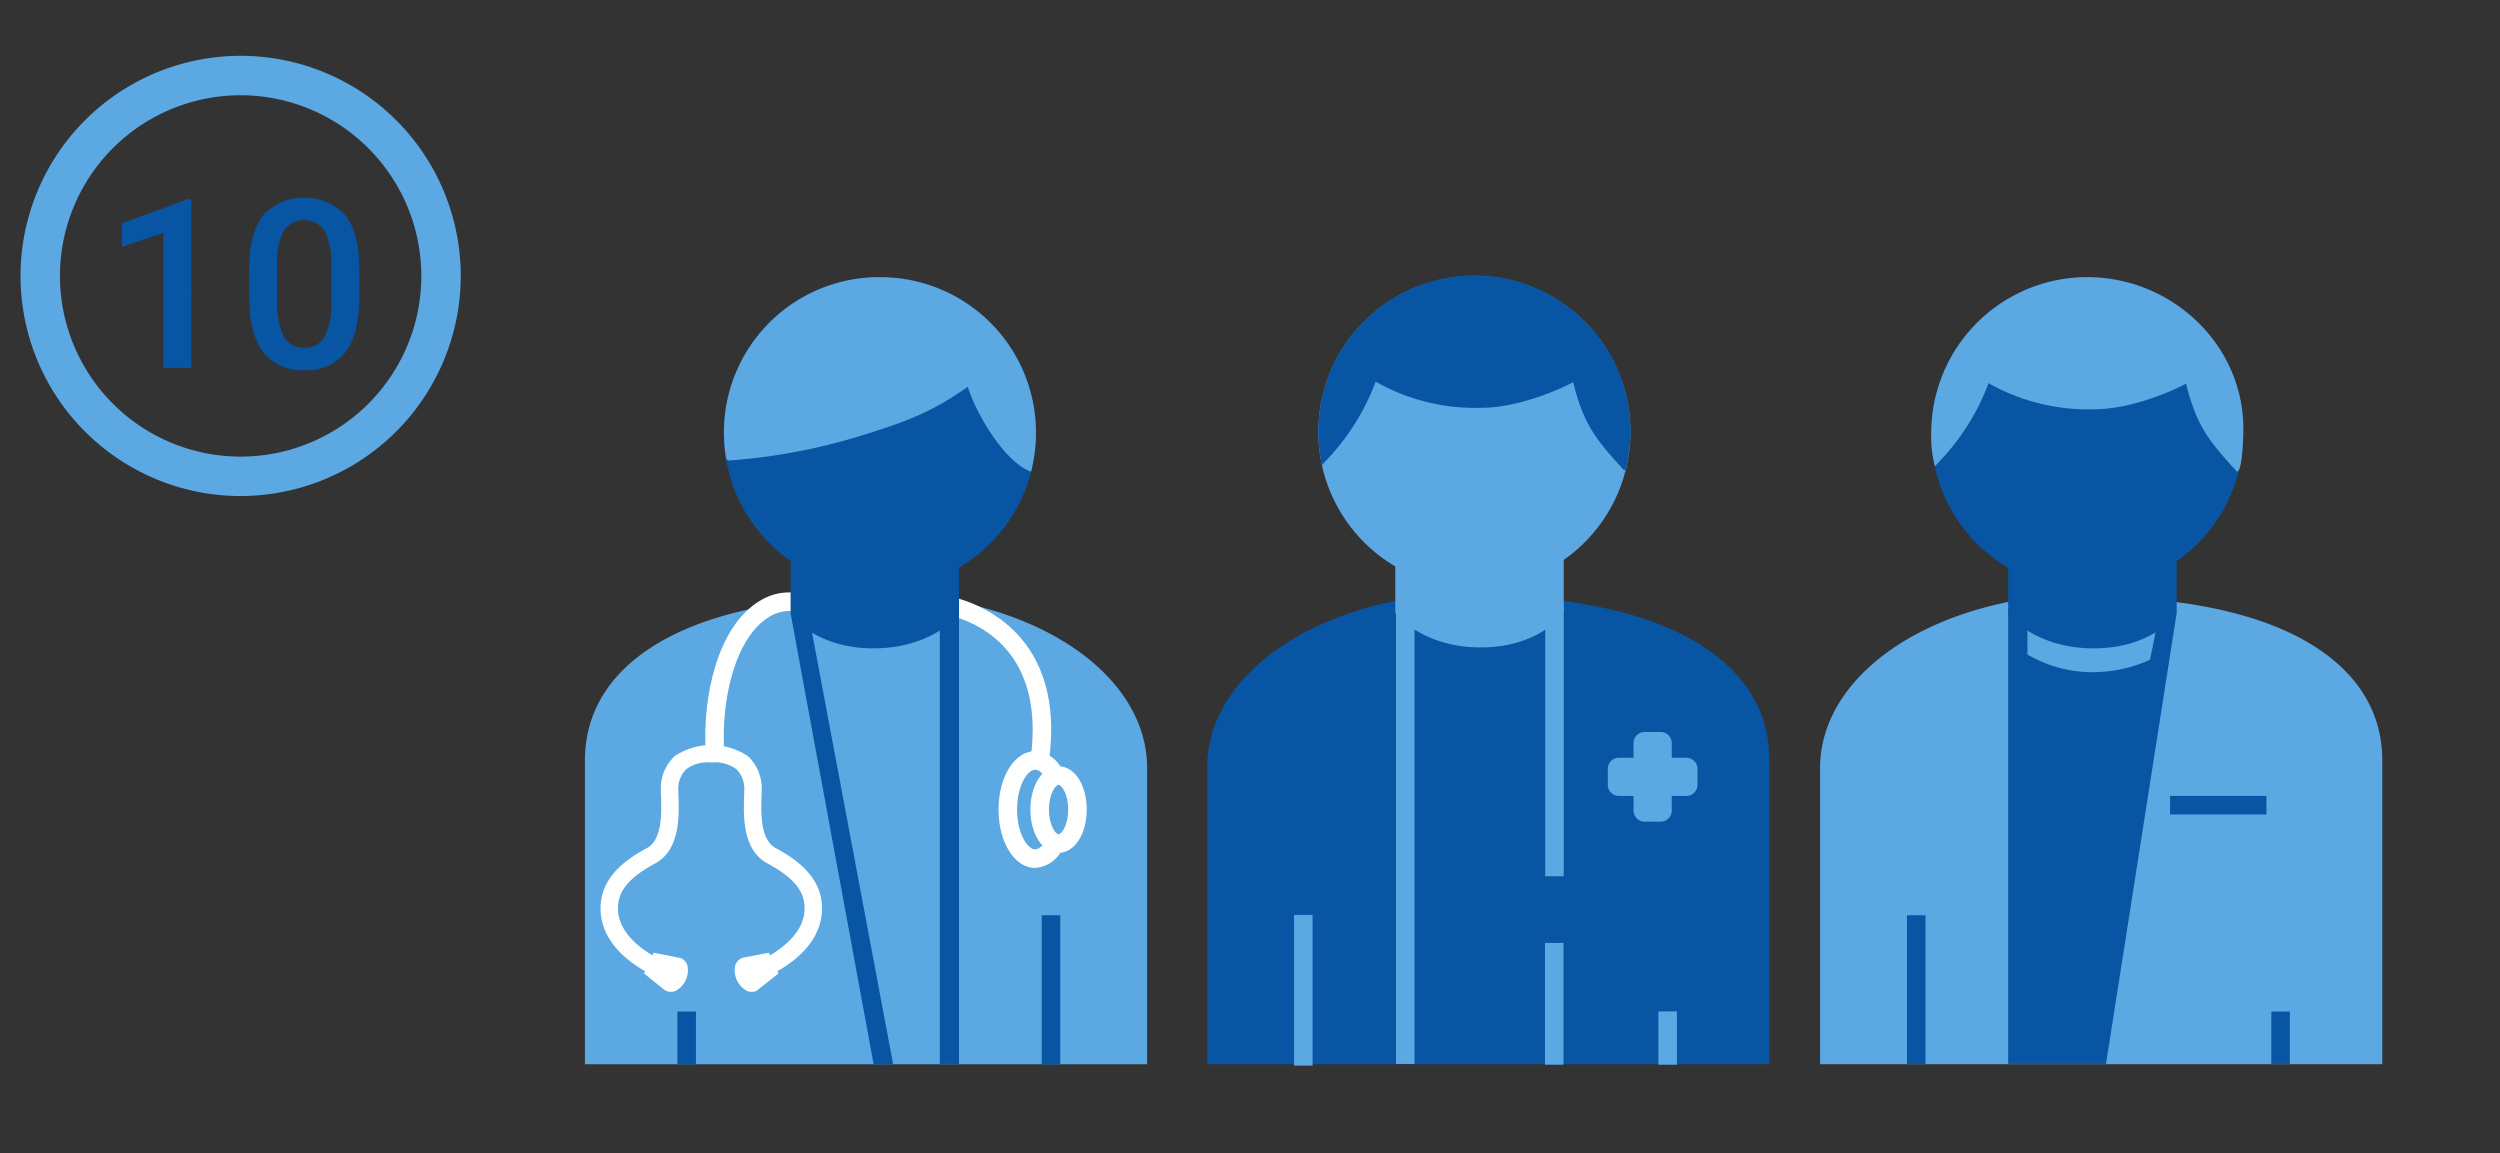 <svg xmlns="http://www.w3.org/2000/svg" width="327.114" height="150.876" viewBox="0 0 327.114 150.876"><rect x="0" y="0" width="327.114" height="150.876" fill="#333333" stroke="none"/><g transform="translate(-1357.713 -203.774)"><path d="M1562.232,282.416l-.6-.077-.588.6-.076-.074a14.539,14.539,0,0,1-9.746,3.816,10.543,10.543,0,0,1-8.633-3.979l-.443-.66-.78.143c-15.37,2.8-25.7,11.639-25.7,21.988v38.844h73.563V303.188C1589.235,292.179,1579.393,284.607,1562.232,282.416Z" fill="#0855a4"/><rect width="2.423" height="15.934" transform="translate(1559.866 327.153)" fill="#5ba8e3"/><rect width="2.423" height="35.357" transform="translate(1559.898 283.072)" fill="#5ba8e3"/><rect width="2.423" height="59.605" transform="translate(1540.374 283.383)" fill="#5ba8e3"/><rect width="2.423" height="19.715" transform="translate(1527.034 323.488)" fill="#5ba8e3"/><rect width="2.423" height="6.973" transform="translate(1574.709 336.114)" fill="#5ba8e3"/><path d="M1571.045,260.272a20.416,20.416,0,1,0-30.765,17.615v6.071l.26.317c.143.172,3.556,4.212,10.926,4.212,7.406,0,10.5-4.087,10.633-4.261l.223-.3,0-6.891A20.438,20.438,0,0,0,1571.045,260.272Z" fill="#5ba8e3"/><path d="M1389.2,268.678a28.8,28.8,0,1,1,28.8-28.8A28.832,28.832,0,0,1,1389.2,268.678Zm0-52.441a23.641,23.641,0,1,0,23.641,23.642A23.669,23.669,0,0,0,1389.2,216.237Z" fill="#5ba8e3"/><path d="M1382.736,251.914h-3.657V234.238l-5.4,1.839v-3.083l8.583-3.159h.469Z" fill="#0855a4"/><path d="M1404.724,242.65q0,4.746-1.776,7.156a6.272,6.272,0,0,1-5.4,2.41,6.353,6.353,0,0,1-5.372-2.35q-1.806-2.349-1.851-6.959V239.1q0-4.744,1.776-7.118a7.4,7.4,0,0,1,10.8-.06q1.775,2.312,1.821,6.921Zm-3.673-4.11A9.311,9.311,0,0,0,1400.2,234a3.235,3.235,0,0,0-5.334-.076,8.605,8.605,0,0,0-.892,4.269v4.987a9.554,9.554,0,0,0,.861,4.594,2.893,2.893,0,0,0,2.705,1.511,2.844,2.844,0,0,0,2.615-1.4,8.989,8.989,0,0,0,.891-4.375Z" fill="#0855a4"/><path d="M1642.429,282.553l-.6-.077-.588.6-.077-.074a14.547,14.547,0,0,1-9.746,3.808,10.55,10.55,0,0,1-8.633-3.971l-.443-.658-.78.142c-15.37,2.8-25.7,11.615-25.7,21.941v38.758h73.564V303.278C1669.432,292.291,1659.589,284.738,1642.429,282.553Z" fill="#5ba8e3"/><rect width="2.423" height="19.456" transform="translate(1607.231 323.533)" fill="#0855a4"/><rect width="2.423" height="6.857" transform="translate(1654.905 336.131)" fill="#0855a4"/><path d="M1482.113,282.325l-.775-.136-.444.647a10.553,10.553,0,0,1-8.637,3.976,14.548,14.548,0,0,1-9.744-3.806l-.077.075-.59-.6-.6.077c-17.16,2.185-27,9.738-27,20.725v39.746h73.564V304.266C1507.809,293.94,1497.483,285.122,1482.113,282.325Z" fill="#5ba8e3"/><path d="M1494.953,303.444l-2.4-.333c1.961-14.11-6.806-17.879-10.667-18.845l.588-2.35C1485.981,282.792,1497.245,286.938,1494.953,303.444Z" fill="#fff"/><path d="M1457.659,329.717l.509,1.1-1.947,1.569s-.55.255-1.059-.846.041-1.355.041-1.355Z" fill="#0855a4"/><path d="M1456.078,333.552a1.717,1.717,0,0,1-.589-.1,3.057,3.057,0,0,1-1.569-3.391,1.617,1.617,0,0,1,.8-.907l.265-.085,3.331-.635,1.258,2.716-2.876,2.275A1.476,1.476,0,0,1,1456.078,333.552Z" fill="#fff"/><path d="M1458.564,331.318l-1.02-2.04c1.565-.782,5.228-2.966,5.436-6.329.152-2.436-1.3-4.291-4.859-6.2-3.276-1.759-3.126-6.3-3.046-8.732.01-.293.019-.551.019-.764a3.621,3.621,0,0,0-1.025-2.825,4.669,4.669,0,0,0-3.167-.893l-.126.014-.127-.014a4.642,4.642,0,0,0-3.163.9,3.633,3.633,0,0,0-1.016,2.82c0,.213.009.471.019.764.08,2.437.23,6.973-3.046,8.732-3.557,1.911-5.01,3.766-4.859,6.2.208,3.363,3.871,5.547,5.437,6.329l-1.02,2.04c-2.383-1.192-6.422-3.845-6.694-8.227-.274-4.423,3.326-6.886,6.057-8.354,2.028-1.089,1.909-4.7,1.845-6.646-.011-.323-.019-.607-.019-.84a5.78,5.78,0,0,1,1.785-4.527,8.6,8.6,0,0,1,9.615,0,5.781,5.781,0,0,1,1.785,4.525c0,.233-.009.517-.02.84-.064,1.942-.183,5.557,1.845,6.646,2.731,1.468,6.331,3.93,6.057,8.354C1464.985,327.474,1460.947,330.126,1458.564,331.318Z" fill="#fff"/><path d="M1443.905,329.717l-.509,1.1,1.947,1.569s.55.255,1.06-.846-.041-1.355-.041-1.355Z" fill="#0855a4"/><path d="M1445.487,333.552a1.472,1.472,0,0,1-.624-.131l-.236-.146-2.64-2.129,1.257-2.716,3.6.72a1.614,1.614,0,0,1,.8.907,3.057,3.057,0,0,1-1.569,3.391A1.711,1.711,0,0,1,1445.487,333.552Z" fill="#fff"/><rect width="2.509" height="59.471" transform="translate(1480.685 283.516)" fill="#0855a4"/><path d="M1450.057,302.363c-.349-5.655.719-11.384,2.858-15.324.99-1.824,3.806-6.044,8.567-5.736l-.151,2.417c-3.37-.212-5.519,3.059-6.287,4.475-1.931,3.557-2.891,8.8-2.569,14.02Z" fill="#fff"/><path d="M1496.223,315.358c-2.1,0-3.682-2.433-3.682-5.658s1.583-5.658,3.682-5.658,3.681,2.433,3.681,5.658S1498.321,315.358,1496.223,315.358Zm0-8.893c-.366,0-1.259,1.133-1.259,3.235s.893,3.235,1.259,3.235,1.258-1.133,1.258-3.235S1496.588,306.465,1496.223,306.465Z" fill="#fff"/><path d="M1493.149,317.334c-2.68,0-4.779-3.353-4.779-7.634s2.1-7.634,4.779-7.634a4.21,4.21,0,0,1,3.582,2.505l-2.118,1.176c-.438-.788-.985-1.258-1.464-1.258-.961,0-2.356,2.03-2.356,5.211s1.4,5.211,2.356,5.211c.479,0,1.026-.469,1.464-1.258l2.118,1.176A4.21,4.21,0,0,1,1493.149,317.334Z" fill="#fff"/><rect width="2.423" height="19.509" transform="translate(1494.023 323.533)" fill="#0855a4"/><rect width="2.423" height="6.911" transform="translate(1446.349 336.131)" fill="#0855a4"/><path d="M1472.028,343.04l-10.856-58.934,2.121-1.121,11.283,60.04Z" fill="#0855a4"/><path d="M1651.241,260.457a20.415,20.415,0,1,0-30.765,17.576v6.059l.262.316c.141.171,3.555,4.2,10.924,4.2,7.406,0,10.505-4.076,10.633-4.25l.223-.3v-6.879A20.376,20.376,0,0,0,1651.241,260.457Z" fill="#0855a4"/><path d="M1493.267,260.457a20.415,20.415,0,1,0-32.108,16.721v6.879l.223.3c.128.174,3.227,4.25,10.633,4.25,7.369,0,10.783-4.03,10.925-4.2l.261-.316,0-6.057A20.389,20.389,0,0,0,1493.267,260.457Z" fill="#0855a4"/><path d="M1650.416,265.494l-.629-.692c-3.208-3.529-4.789-5.675-6.031-10.83-2.668,1.418-7.738,3.352-11.97,3.352a26.45,26.45,0,0,1-13.879-3.41,30,30,0,0,1-6.23,10.03l-.786.834-.017-.017a20.4,20.4,0,0,0,39.747.61Z" fill="#0855a4"/><path d="M1612.729,269.879c.187.357.382.709.589,1.053Q1613.009,270.416,1612.729,269.879Z" fill="#5ba8e3"/><path d="M1614.6,272.817c.1.126.2.247.3.371C1614.8,273.063,1614.693,272.943,1614.6,272.817Z" fill="#5ba8e3"/><path d="M1613.679,271.506q.213.328.438.648C1613.968,271.94,1613.821,271.725,1613.679,271.506Z" fill="#5ba8e3"/><path d="M1617.264,275.689l.089.079Z" fill="#5ba8e3"/><path d="M1610.874,264.761l.017.017.786-.834a30,30,0,0,0,6.23-10.03,26.45,26.45,0,0,0,13.879,3.41c4.232,0,9.3-1.934,11.97-3.352,1.242,5.155,2.823,7.3,6.031,10.83l.629.692.2-.123c.092-.255.486-.518.62-4.914.344-11.27-9.14-20.415-20.415-20.415a20.416,20.416,0,0,0-20.416,20.415A15.746,15.746,0,0,0,1610.874,264.761Z" fill="#5ba8e3"/><path d="M1643.662,276.309q.489-.4.953-.823Q1644.152,275.912,1643.662,276.309Z" fill="#5ba8e3"/><path d="M1644.9,275.213q.486-.464.943-.958C1645.544,274.586,1645.228,274.9,1644.9,275.213Z" fill="#5ba8e3"/><path d="M1611.84,267.937c-.174-.442-.334-.89-.477-1.346Q1611.579,267.275,1611.84,267.937Z" fill="#5ba8e3"/><path d="M1611.928,268.167c.2.5.423.984.663,1.459Q1612.231,268.912,1611.928,268.167Z" fill="#5ba8e3"/><path d="M1472.851,240.042a20.3,20.3,0,0,0-20.11,23.809l.306.184A77.527,77.527,0,0,0,1469.674,261c7.415-2.257,10.132-3.468,14.669-6.609,1.207,3.812,4.949,9.935,8.274,11.1a20.343,20.343,0,0,0-19.766-25.445Z" fill="#5ba8e3"/><path d="M1642.513,284.052l-2.15-.844s-.8,4.585-1.357,6.908a18.216,18.216,0,0,1-7.426,1.613,16.928,16.928,0,0,1-8.588-2.315v-5.9h-2.52v59.472h12.8Z" fill="#0855a4"/><path d="M1550.629,239.811a20.447,20.447,0,0,0-19.952,24.774l.017.016.786-.835a30.035,30.035,0,0,0,6.231-10.053,26.4,26.4,0,0,0,13.878,3.418c4.234,0,9.3-1.939,11.97-3.358,1.243,5.169,2.824,7.317,6.032,10.852l.628.7.206-.124a20.394,20.394,0,0,0-19.8-25.385Z" fill="#0855a4"/><path d="M1578.369,302.92h-1.917V301A1.453,1.453,0,0,0,1575,299.55h-2.092a1.452,1.452,0,0,0-1.452,1.452v1.918h-1.918a1.452,1.452,0,0,0-1.452,1.453v2.091a1.452,1.452,0,0,0,1.452,1.453h1.918v1.917a1.453,1.453,0,0,0,1.452,1.453H1575a1.454,1.454,0,0,0,1.453-1.453v-1.917h1.917a1.453,1.453,0,0,0,1.453-1.453v-2.091A1.453,1.453,0,0,0,1578.369,302.92Z" fill="#5ba8e3"/><rect width="12.609" height="2.428" transform="translate(1641.655 307.915)" fill="#0855a4"/><rect width="327.114" height="150.876" transform="translate(1357.713 203.774)" fill="none"/></g></svg>